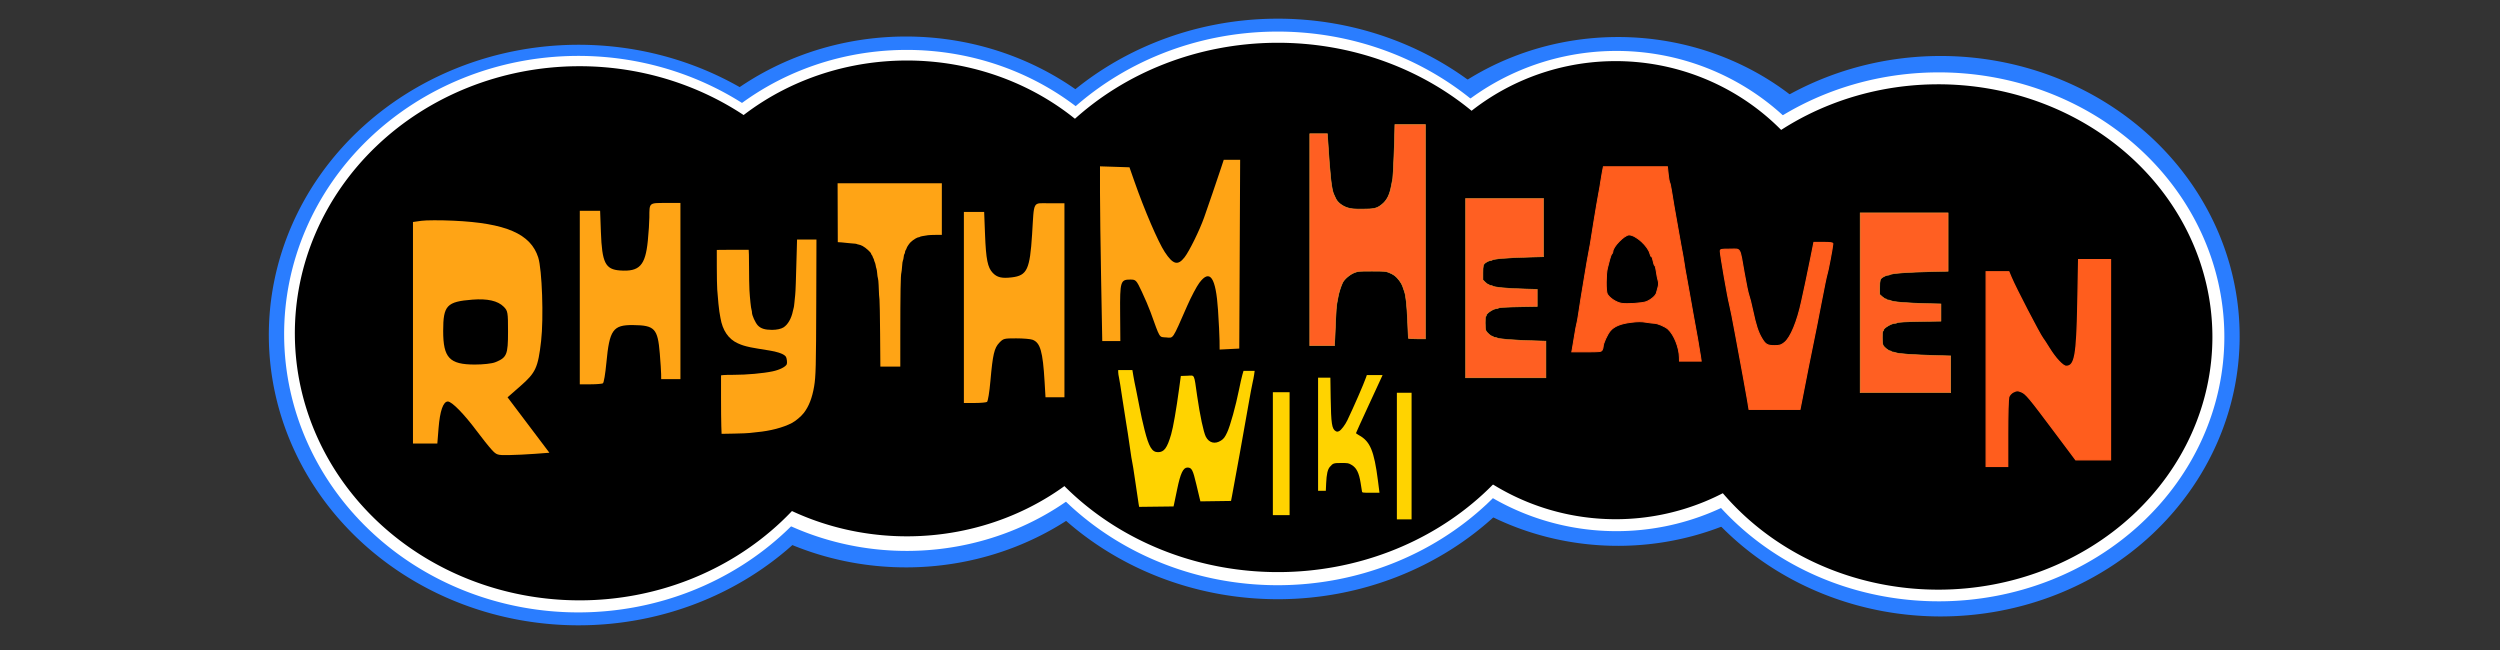 <?xml version="1.0" encoding="UTF-8" standalone="no"?>
<svg
   xmlns:dc="http://purl.org/dc/elements/1.1/"
   xmlns:cc="http://creativecommons.org/ns#"
   xmlns:rdf="http://www.w3.org/1999/02/22-rdf-syntax-ns#"
   xmlns:svg="http://www.w3.org/2000/svg"
   xmlns="http://www.w3.org/2000/svg"
   version="1.1"
   id="svg2"
   viewBox="0 0 2500 650"
   height="650"
   width="2500">
  <rect x="0" y="0" width="2500" height="650" fill="#333333" stroke="none"/>
  <defs
     id="defs4" />
  <g
     transform="translate(0,-402.362)"
     id="layer1">
    <path
       d="M 888.331,737.404 A 309.753,290.271 0 0 1 579.657,1027.673 309.753,290.271 0 0 1 268.833,739.426 309.753,290.271 0 0 1 575.342,447.149 309.753,290.271 0 0 1 888.301,733.361"
       id="path4136"
       style="fill:#2a7dff;fill-opacity:1;fill-rule:evenodd;stroke:#000000;stroke-width:1.199px;stroke-linecap:butt;stroke-linejoin:miter;stroke-opacity:0" />
    <path
       d="M 1189.258,704.311 A 283.245,265.431 0 0 1 906.999,969.74 283.245,265.431 0 0 1 622.774,706.159 283.245,265.431 0 0 1 903.054,438.894 283.245,265.431 0 0 1 1189.231,700.614"
       id="path4136-6"
       style="fill:#2a7dff;fill-opacity:1;fill-rule:evenodd;stroke:#000000;stroke-width:1.097px;stroke-linecap:butt;stroke-linejoin:miter;stroke-opacity:0" />
    <path
       d="M 1587.518,711.304 A 309.753,290.271 0 0 1 1278.844,1001.574 309.753,290.271 0 0 1 968.021,713.326 309.753,290.271 0 0 1 1274.53,421.049 309.753,290.271 0 0 1 1587.488,707.262"
       id="path4136-5"
       style="fill:#2a7dff;fill-opacity:1;fill-rule:evenodd;stroke:#000000;stroke-width:1.199px;stroke-linecap:butt;stroke-linejoin:miter;stroke-opacity:0" />
    <path
       d="M 1889.477,693.792 A 271.483,254.409 0 0 1 1618.939,948.199 271.483,254.409 0 0 1 1346.517,695.564 271.483,254.409 0 0 1 1615.158,439.398 271.483,254.409 0 0 1 1889.451,690.249"
       id="path4136-6-3"
       style="fill:#2a7dff;fill-opacity:1;fill-rule:evenodd;stroke:#000000;stroke-width:1.051px;stroke-linecap:butt;stroke-linejoin:miter;stroke-opacity:0" />
    <path
       d="M 2239.651,738.581 A 299.037,280.23 0 0 1 1941.655,1018.809 299.037,280.23 0 0 1 1641.584,740.533 299.037,280.23 0 0 1 1937.49,458.367 299.037,280.23 0 0 1 2239.622,734.678"
       id="path4136-5-5"
       style="fill:#2a7dff;fill-opacity:1;fill-rule:evenodd;stroke:#000000;stroke-width:1.158px;stroke-linecap:butt;stroke-linejoin:miter;stroke-opacity:0" />
  </g>
  <g
     id="layer2">
    <path
       d="M 872.522,334.152 A 294.193,278.251 0 0 1 579.353,612.401 294.193,278.251 0 0 1 284.143,336.09 294.193,278.251 0 0 1 575.256,55.917 294.193,278.251 0 0 1 872.494,330.277"
       id="path4136-0"
       style="fill:#ffffff;fill-opacity:1;fill-rule:evenodd;stroke:#000000;stroke-width:1.144px;stroke-linecap:butt;stroke-linejoin:miter;stroke-opacity:0" />
    <path
       d="M 1174.315,300.411 A 267.621,250.501 0 0 1 907.626,550.911 267.621,250.501 0 0 1 639.08,302.156 267.621,250.501 0 0 1 903.899,49.924 267.621,250.501 0 0 1 1174.289,296.922"
       id="path4136-6-4"
       style="fill:#ffffff;fill-opacity:1;fill-rule:evenodd;stroke:#000000;stroke-width:1.036px;stroke-linecap:butt;stroke-linejoin:miter;stroke-opacity:0" />
    <path
       d="M 1573.345,308.394 A 295.727,276.813 0 0 1 1278.648,585.206 295.727,276.813 0 0 1 981.898,310.322 295.727,276.813 0 0 1 1274.529,31.596 295.727,276.813 0 0 1 1573.317,304.539"
       id="path4136-5-9"
       style="fill:#ffffff;fill-opacity:1;fill-rule:evenodd;stroke:#000000;stroke-width:1.144px;stroke-linecap:butt;stroke-linejoin:miter;stroke-opacity:0" />
    <path
       d="M 1860.681,291.043 A 244.249,240.111 0 0 1 1617.282,531.152 244.249,240.111 0 0 1 1372.188,292.716 244.249,240.111 0 0 1 1613.88,50.946 244.249,240.111 0 0 1 1860.657,287.699"
       id="path4136-6-3-5"
       style="fill:#ffffff;fill-opacity:1;fill-rule:evenodd;stroke:#000000;stroke-width:0.969px;stroke-linecap:butt;stroke-linejoin:miter;stroke-opacity:0" />
    <path
       d="M 2224.343,336.848 A 285.606,264.465 0 0 1 1939.731,601.311 285.606,264.465 0 0 1 1653.138,338.689 285.606,264.465 0 0 1 1935.754,72.397 285.606,264.465 0 0 1 2224.315,333.164"
       id="path4136-5-5-9"
       style="fill:#ffffff;fill-opacity:1;fill-rule:evenodd;stroke:#000000;stroke-width:1.099px;stroke-linecap:butt;stroke-linejoin:miter;stroke-opacity:0" />
  </g>
  <g
     id="layer3">
    <path
       d="M 864.195,333.283 A 284.672,267.066 0 0 1 580.514,600.348 284.672,267.066 0 0 1 294.858,335.143 284.672,267.066 0 0 1 576.549,66.231 284.672,267.066 0 0 1 864.167,329.563"
       id="path4136-0-3"
       style="fill:#000000;fill-opacity:1;fill-rule:evenodd;stroke:#000000;stroke-width:1.103px;stroke-linecap:butt;stroke-linejoin:miter;stroke-opacity:0" />
    <path
       d="M 1163.216,298.421 A 256.294,237.906 0 0 1 907.815,536.326 256.294,237.906 0 0 1 650.635,300.078 256.294,237.906 0 0 1 904.245,60.528 256.294,237.906 0 0 1 1163.191,295.108"
       id="path4136-6-4-7"
       style="fill:#000000;fill-opacity:1;fill-rule:evenodd;stroke:#000000;stroke-width:0.988px;stroke-linecap:butt;stroke-linejoin:miter;stroke-opacity:0" />
    <path
       d="M 1567.297,307.437 A 289.392,264.663 0 0 1 1278.913,572.099 289.392,264.663 0 0 1 988.521,309.28 289.392,264.663 0 0 1 1274.883,42.788 289.392,264.663 0 0 1 1567.269,303.751"
       id="path4136-5-9-2"
       style="fill:#000000;fill-opacity:1;fill-rule:evenodd;stroke:#000000;stroke-width:1.107px;stroke-linecap:butt;stroke-linejoin:miter;stroke-opacity:0" />
    <path
       d="M 1847.285,290.166 A 231.656,229.045 0 0 1 1616.435,519.21 231.656,229.045 0 0 1 1383.978,291.761 231.656,229.045 0 0 1 1613.208,61.134 231.656,229.045 0 0 1 1847.262,286.976"
       id="path4136-6-3-5-9"
       style="fill:#000000;fill-opacity:1;fill-rule:evenodd;stroke:#000000;stroke-width:0.921px;stroke-linecap:butt;stroke-linejoin:miter;stroke-opacity:0" />
    <path
       d="M 2212.403,336.982 A 274.125,252.682 0 0 1 1939.233,589.662 274.125,252.682 0 0 1 1664.16,338.741 274.125,252.682 0 0 1 1935.415,84.314 274.125,252.682 0 0 1 2212.376,333.463"
       id="path4136-5-5-9-4"
       style="fill:#000000;fill-opacity:1;fill-rule:evenodd;stroke:#000000;stroke-width:1.053px;stroke-linecap:butt;stroke-linejoin:miter;stroke-opacity:0" />
  </g>
  <g
     id="layer5">
    <path
       id="path4458"
       d="m 579.79,297.556 0,-86.769 10.167,0 10.167,0 0.771,21.203 c 1.122,30.861 4.422,37.463 19.246,38.491 19.347,1.342 25.212,-4.948 27.682,-29.684 0.824,-8.253 1.513,-18.822 1.531,-23.486 0.058,-14.806 -0.462,-14.353 16.444,-14.353 l 14.627,0 0,88.073 0,88.073 -9.62,0 -9.62,0 -0.045,-4.893 c -0.025,-2.691 -0.635,-12.039 -1.355,-20.773 -2.055,-24.921 -5.111,-28.161 -26.758,-28.37 -20.069,-0.194 -23.564,4.754 -26.649,37.727 -1.045,11.169 -2.539,19.983 -3.48,20.53 -0.907,0.527 -6.478,0.968 -12.379,0.979 l -10.73,0.02 0,-86.769 z"
       style="opacity:1;fill:#ffa415;fill-opacity:1;fill-rule:evenodd;stroke:#000000;stroke-width:1.39;stroke-opacity:0" />
    <path
       id="path4464"
       d="m 491.73,449.747 c -2.813,-3.029 -9.608,-11.532 -15.099,-18.896 -12.609,-16.909 -24.808,-29.345 -28.786,-29.345 -4.638,0 -7.907,9.375 -9.285,26.632 l -1.226,15.359 -12.182,0 -12.182,0 0,-110.753 0,-110.753 8.368,-1.186 c 4.602,-0.652 19,-0.704 31.994,-0.115 52.527,2.381 77.373,13.141 84.899,36.764 3.863,12.124 5.533,60.611 2.879,83.586 -3.077,26.639 -5.338,31.576 -20.568,44.907 l -12.979,11.36 20.919,27.714 20.919,27.714 -14.468,1.093 c -7.958,0.601 -19.782,1.168 -26.277,1.26 -11.215,0.158 -12.066,-0.11 -16.924,-5.341 z m 3.471,-87.481 c 11.615,-4.647 12.824,-7.524 12.824,-30.506 0,-19.603 -0.226,-20.911 -4.326,-25.037 -5.881,-5.918 -16.222,-8.265 -31.217,-7.086 -25.781,2.027 -29.308,5.797 -29.308,31.324 0,26.883 6.295,33.576 31.595,33.586 8.45,0.004 17.15,-0.968 20.433,-2.281 z"
       style="opacity:1;fill:#ffa415;fill-opacity:1;fill-rule:evenodd;stroke:#000000;stroke-width:1.728;stroke-opacity:0" />
    <path
       id="path4486-2"
       d="m 721.314,426.327 c -0.154,-4.125 -0.279,-17.283 -0.279,-29.239 l 0,-21.738 1.967,-0.262 c 1.082,-0.144 5.993,-0.264 10.915,-0.266 12.797,-0.005 29.205,-1.48 38.704,-3.481 7.048,-1.484 13.156,-4.573 14.169,-7.166 0.526,-1.347 0.082,-5.613 -0.749,-7.191 -1.113,-2.114 -5.152,-4.045 -11.494,-5.495 -2.429,-0.555 -4.759,-0.957 -16.633,-2.864 -5.056,-0.812 -10.064,-1.808 -11.445,-2.275 -0.583,-0.197 -1.915,-0.572 -2.96,-0.832 -1.045,-0.26 -3.626,-1.258 -5.736,-2.217 -9.338,-4.246 -15.239,-12.896 -17.323,-25.395 -0.359,-2.155 -0.857,-5.032 -1.105,-6.393 -0.442,-2.425 -1.288,-11.202 -2.107,-21.861 -0.226,-2.949 -0.419,-13.097 -0.427,-22.551 l -0.015,-17.189 15.79,-0.141 c 8.684,-0.078 15.933,-0.081 16.108,-0.007 0.175,0.074 0.328,7.687 0.34,16.918 0.012,9.231 0.193,19.753 0.403,23.383 0.493,8.53 1.53,18.292 2.097,19.743 0.245,0.627 0.445,1.882 0.445,2.79 0,2.748 3.349,10.122 5.792,12.753 2.953,3.181 7.164,4.517 14.231,4.517 4.658,0 8.971,-0.921 11.436,-2.442 4.372,-2.698 8.008,-9.017 9.456,-16.435 0.322,-1.649 0.701,-3.179 0.842,-3.401 0.141,-0.222 0.427,-2.307 0.635,-4.633 0.208,-2.326 0.572,-5.9 0.808,-7.941 0.386,-3.337 0.753,-13.743 1.595,-45.268 l 0.273,-10.209 9.701,0 9.701,0 -0.19,62.179 c -0.197,64.597 -0.452,74.744 -2.129,84.659 -1.953,11.553 -5.261,20.055 -10.351,26.604 -2.692,3.464 -8.004,7.933 -11.866,9.984 -8.568,4.55 -21.84,8.031 -35.059,9.195 -2.565,0.226 -5.807,0.587 -7.206,0.803 -1.399,0.216 -8.283,0.499 -15.299,0.63 l -12.755,0.237 -0.279,-7.5 z"
       style="opacity:1;fill:#ffa415;fill-opacity:1;fill-rule:evenodd;stroke:#000000;stroke-width:0.418;stroke-opacity:0" />
    <path
       id="path4505"
       d="m 880.117,334.423 c -0.145,-18.249 -0.416,-33.346 -0.627,-34.887 -0.374,-2.736 -0.492,-4.729 -0.86,-14.505 -0.117,-3.119 -0.412,-5.942 -0.708,-6.791 -0.279,-0.799 -0.616,-3.045 -0.749,-4.991 -0.133,-1.946 -0.455,-4.013 -0.715,-4.594 -0.261,-0.581 -0.595,-1.968 -0.743,-3.083 -0.148,-1.115 -0.582,-2.668 -0.963,-3.451 -0.382,-0.783 -0.694,-1.702 -0.694,-2.042 0,-0.34 -0.328,-1.188 -0.729,-1.885 -0.401,-0.697 -0.729,-1.476 -0.729,-1.732 0,-0.256 -0.328,-0.853 -0.729,-1.328 -0.401,-0.475 -0.729,-1.082 -0.729,-1.35 0,-1.219 -5.446,-6.175 -8.528,-7.761 -1.667,-0.858 -2.787,-1.267 -4.046,-1.478 -0.802,-0.134 -1.654,-0.395 -1.893,-0.579 -0.24,-0.184 -2.044,-0.405 -4.009,-0.491 -1.965,-0.086 -4.394,-0.31 -5.396,-0.5 -1.002,-0.189 -3.544,-0.452 -5.649,-0.582 l -3.827,-0.238 -0.093,-29.454 -0.093,-29.454 52.12,0 52.12,0 0,25.804 0,25.804 -5.922,0.029 c -3.257,0.016 -6.825,0.159 -7.927,0.319 -5.096,0.739 -7.708,1.264 -8.101,1.631 -0.235,0.219 -0.729,0.398 -1.098,0.398 -1.445,0 -5.265,2.279 -7.953,4.746 -1.453,1.333 -4.003,5.092 -4.245,6.257 -0.12,0.578 -0.521,1.415 -0.891,1.861 -0.37,0.445 -0.672,1.35 -0.672,2.01 0,0.66 -0.254,1.462 -0.564,1.782 -0.346,0.357 -0.647,1.546 -0.779,3.083 -0.118,1.376 -0.457,2.948 -0.753,3.494 -0.342,0.631 -0.654,2.793 -0.856,5.942 -0.175,2.722 -0.479,5.467 -0.676,6.101 -0.785,2.521 -1.091,20.181 -1.101,63.614 l -0.009,30.473 -9.963,0 -9.963,0 -0.256,-32.171 z"
       style="opacity:1;fill:#ffa415;fill-opacity:1;fill-rule:evenodd;stroke:#000000;stroke-width:0.352;stroke-opacity:0" />
    <path
       id="path4460-4"
       d="m 963.88,307.462 0,-95.546 10.142,0 10.142,0 0.874,22.629 c 0.96,24.853 2.595,32.967 7.726,38.347 4.351,4.561 9.131,5.68 19.097,4.47 15.219,-1.847 18.02,-7.82 20.247,-43.176 2.174,-34.525 0.107,-30.891 17.574,-30.891 l 14.76,0 0,96.983 0,96.983 -9.47,0 -9.47,0 -0.906,-15.445 c -1.787,-30.46 -4.305,-39.202 -12.123,-42.09 -2.044,-0.755 -9.395,-1.373 -16.336,-1.373 -12.136,0 -12.78,0.167 -16.795,4.342 -5.087,5.291 -6.577,11.657 -8.906,38.043 -1.013,11.478 -2.492,20.568 -3.444,21.171 -0.918,0.581 -6.493,1.065 -12.39,1.078 l -10.722,0.022 0,-95.546 z"
       style="opacity:1;fill:#ffa415;fill-opacity:1;fill-rule:evenodd;stroke:#000000;stroke-width:1.458;stroke-opacity:0" />
    <path
       id="path4539"
       d="m 1219.544,340.754 c -0.04,-4.848 -0.725,-18.631 -1.521,-30.628 -2.184,-32.934 -8.086,-41.527 -18.715,-27.248 -2.723,3.658 -8.155,13.949 -12.072,22.867 -15.296,34.833 -13.572,32.239 -21.053,31.68 -7.276,-0.544 -5.828,1.803 -15.69,-25.442 -1.655,-4.573 -5.57,-13.741 -8.699,-20.373 -5.455,-11.561 -5.932,-12.057 -11.572,-12.057 -9.73,0 -10.322,1.957 -10.085,33.356 l 0.212,28.179 -9.045,0 -9.044,0 -1.129,-61.118 c -0.621,-33.615 -1.13,-72.935 -1.132,-87.377 l 0,-26.258 14.737,0.481 14.737,0.481 4.947,14.136 c 10.105,28.877 23.708,60.498 30.408,70.681 8.19,12.448 13.012,13.746 19.643,5.286 4.814,-6.142 15.089,-27.031 19.704,-40.058 3.841,-10.841 12.962,-37.514 16.687,-48.798 l 2.882,-8.731 8.204,0 8.205,0 -0.441,94.38 -0.441,94.38 -9.826,0.499 -9.826,0.499 -0.074,-8.814 z"
       style="opacity:1;fill:#ffa415;fill-opacity:1;fill-rule:evenodd;stroke:#000000;stroke-width:1.686;stroke-opacity:0" />
    <path
       id="path4578-2"
       d="m 1309.795,239.69 0,-105.943 8.787,0 8.787,0 0.472,7.567 c 2.198,35.225 3.72,48.611 6.055,53.257 0.316,0.628 1.117,2.371 1.78,3.872 1.749,3.959 6.773,7.861 12.139,9.428 3.694,1.078 5.787,1.264 14.274,1.264 11.945,0 14.723,-0.632 19.564,-4.449 5.26,-4.148 8.029,-9.588 9.796,-19.252 0.345,-1.885 0.942,-4.969 1.327,-6.853 0.521,-2.549 1.934,-37.705 2.117,-52.686 l 0.016,-1.285 15.25,0 15.25,0 0,107.085 0,107.085 -8.512,0 c -6.327,0 -8.517,-0.183 -8.53,-0.714 -0.011,-0.393 -0.324,-7.629 -0.696,-16.08 -0.775,-17.564 -1.683,-26.112 -3.253,-30.609 -0.603,-1.728 -1.447,-4.169 -1.876,-5.426 -1.044,-3.055 -4.857,-8.148 -7.76,-10.364 -1.295,-0.988 -3.951,-2.401 -5.901,-3.138 -3.332,-1.26 -4.361,-1.341 -17.023,-1.343 -13.153,-8.4e-4 -13.573,0.035 -17.474,1.53 -4.508,1.727 -10.148,6.513 -11.805,10.018 -1.741,3.682 -3.751,9.985 -4.421,13.863 -0.352,2.042 -0.95,5.211 -1.327,7.042 -0.377,1.831 -0.876,8.385 -1.109,14.564 -0.233,6.179 -0.609,14.896 -0.837,19.372 l -0.413,8.139 -12.339,0 -12.339,0 0,-105.943 z"
       style="opacity:1;fill:#ff5f22;fill-opacity:1;fill-rule:evenodd;stroke:#ec9237;stroke-width:0.636;stroke-opacity:1" />
    <path
       id="path4595-7"
       d="m 1465.546,288.17 0,-89.606 39.02,0 39.02,0 0,29.08 0,29.08 -13.151,0.336 c -23.139,0.592 -37.106,1.739 -38.637,3.175 -0.237,0.223 -0.879,0.405 -1.425,0.405 -1.081,0 -3.064,0.879 -4.884,2.166 -2.246,1.587 -2.6,2.972 -2.6,10.152 l 0,6.935 2.224,2.249 c 1.223,1.237 2.654,2.249 3.179,2.249 0.526,0 0.956,0.243 0.956,0.54 0,0.297 0.598,0.54 1.329,0.54 0.731,0 1.577,0.209 1.879,0.464 1.701,1.436 14.025,2.587 33.355,3.115 l 11.417,0.312 0,8.563 0,8.563 -14.885,0.251 c -16.389,0.276 -23.271,0.689 -24.106,1.446 -0.302,0.274 -1.158,0.498 -1.902,0.498 -2.902,0 -9.978,4.694 -9.978,6.619 0,0.481 -0.26,1.025 -0.578,1.208 -0.853,0.492 -0.732,12.312 0.144,14.144 0.967,2.02 4.982,5.558 6.308,5.558 0.584,0 1.062,0.243 1.062,0.54 0,0.297 0.537,0.54 1.194,0.54 0.656,0 1.713,0.259 2.347,0.576 2.556,1.277 14.892,2.242 37.936,2.967 l 11.128,0.35 0,18.296 0,18.296 -40.176,0 -40.176,0 0,-89.606 z"
       style="opacity:1;fill:#ff5f22;fill-opacity:1;fill-rule:evenodd;stroke:#ec9237;stroke-width:0.559;stroke-opacity:1" />
    <path
       id="path4616-4"
       d="m 1679.396,357.534 c -0.178,-9.949 -5.25,-22.688 -11.258,-28.281 -2.913,-2.711 -10.627,-6.003 -14.067,-6.003 -1.031,0 -4.657,-0.45 -8.058,-1 -4.887,-0.791 -8.054,-0.769 -15.104,0.101 -10.241,1.264 -16.758,3.946 -20.589,8.471 -2.984,3.524 -7.131,12.61 -7.131,15.623 0,1.185 -0.5,2.888 -1.112,3.783 -1.016,1.486 -2.377,1.627 -15.69,1.627 l -14.577,0 0.586,-3.155 c 0.322,-1.735 1.312,-7.698 2.198,-13.251 0.887,-5.553 1.88,-10.853 2.209,-11.779 0.328,-0.925 1.12,-5.279 1.76,-9.675 1.29,-8.862 3.185,-20.694 5.66,-35.336 0.9,-5.321 2.166,-12.893 2.813,-16.826 0.648,-3.933 1.658,-9.423 2.245,-12.199 0.587,-2.776 1.532,-8.266 2.099,-12.199 0.568,-3.933 1.718,-11.127 2.556,-15.985 0.838,-4.859 2.062,-12.241 2.721,-16.406 0.659,-4.165 1.67,-9.843 2.247,-12.62 0.578,-2.776 1.322,-7.13 1.654,-9.675 0.332,-2.545 1.104,-7.183 1.714,-10.306 l 1.11,-5.679 32.034,0 32.034,0 0.763,7.362 c 0.42,4.049 1.067,7.74 1.439,8.203 0.372,0.463 1.265,4.627 1.985,9.255 1.312,8.433 3.109,18.893 6.215,36.177 0.915,5.09 2.331,13.041 3.148,17.668 0.816,4.627 1.7,9.36 1.964,10.517 0.264,1.157 0.811,4.564 1.217,7.572 0.406,3.008 1.41,8.876 2.232,13.041 0.822,4.165 2.288,12.304 3.259,18.088 0.971,5.784 2.442,14.113 3.269,18.509 3.443,18.305 6.604,36.322 7.637,43.539 l 0.632,4.417 -10.876,0 -10.876,0 -0.064,-3.576 -10e-5,0 z m -33.238,-55.819 c 4.744,-1.836 9.591,-5.958 10.261,-8.728 0.283,-1.17 0.999,-3.767 1.591,-5.77 0.682,-2.311 0.711,-4.771 0.077,-6.731 -0.549,-1.699 -1.321,-5.64 -1.714,-8.759 -0.394,-3.119 -1.116,-5.864 -1.605,-6.101 -0.489,-0.237 -1.222,-2.323 -1.628,-4.636 -0.406,-2.313 -1.123,-4.206 -1.593,-4.206 -0.47,0 -1.179,-1.357 -1.576,-3.016 -1.84,-7.681 -14.216,-18.859 -20.88,-18.859 -4.673,0 -16.236,11.872 -16.236,16.671 0,0.826 -0.444,1.862 -0.987,2.301 -0.543,0.44 -1.51,2.882 -2.15,5.427 -0.639,2.545 -1.673,6.52 -2.298,8.834 -1.5,5.555 -1.611,22.967 -0.164,25.759 2.076,4.006 8.928,8.538 14.273,9.439 5.222,0.881 20.81,-0.149 24.629,-1.627 z"
       style="opacity:1;fill:#ff5d1d;fill-opacity:1;fill-rule:evenodd;stroke:#ff5d1d;stroke-width:0.951;stroke-opacity:1" />
    <path
       id="path4635-4"
       d="m 1747.431,399.457 c -0.887,-5.439 -2.655,-15.317 -3.929,-21.95 -1.274,-6.633 -4.647,-24.869 -7.497,-40.524 -2.849,-15.655 -5.809,-30.634 -6.578,-33.287 -1.495,-5.163 -9.123,-49.02 -9.123,-52.456 0,-1.916 0.663,-2.058 9.595,-2.058 11.331,0 9.553,-2.99 14.343,24.121 1.828,10.348 3.87,20.117 4.538,21.709 0.668,1.592 2.418,8.539 3.889,15.438 3.13,14.683 5.395,21.652 9.031,27.786 3.749,6.324 5.648,7.431 12.752,7.431 5.228,0 6.697,-0.457 10.085,-3.136 6.054,-4.787 12.736,-20.899 17.106,-41.247 1.425,-6.633 3.22,-14.883 3.99,-18.332 0.77,-3.449 2.947,-13.978 4.837,-23.398 l 3.437,-17.126 9.448,0 c 7.122,0 9.448,0.324 9.448,1.317 0,2.499 -5.057,29.176 -5.807,30.634 -0.413,0.804 -3.062,13.591 -5.884,28.415 -2.823,14.824 -5.99,30.86 -7.038,35.636 -1.048,4.776 -3.724,18.018 -5.945,29.428 -2.222,11.409 -4.962,25.412 -6.09,31.116 l -2.05,10.372 -25.473,0 -25.473,0 -1.613,-9.89 z"
       style="opacity:1;fill:#ff5d1d;fill-opacity:1;fill-rule:evenodd;stroke:#ff5d1d;stroke-width:1.117;stroke-opacity:1" />
    <path
       id="path4595-7-0"
       d="m 1860.169,302.756 0,-89.884 43.963,0 43.963,0 0,29.17 0,29.17 -14.817,0.337 c -26.07,0.594 -41.806,1.745 -43.531,3.185 -0.268,0.223 -0.99,0.406 -1.606,0.406 -1.218,0 -3.452,0.882 -5.503,2.172 -2.53,1.592 -2.929,2.981 -2.929,10.184 l 0,6.956 2.505,2.256 c 1.378,1.241 2.99,2.256 3.582,2.256 0.592,0 1.077,0.244 1.077,0.541 0,0.298 0.674,0.541 1.498,0.541 0.824,0 1.776,0.209 2.117,0.465 1.916,1.441 15.801,2.595 37.58,3.125 l 12.863,0.313 0,8.589 0,8.589 -16.771,0.251 c -18.465,0.277 -26.218,0.691 -27.159,1.45 -0.341,0.275 -1.305,0.499 -2.143,0.499 -3.269,0 -11.242,4.709 -11.242,6.639 0,0.482 -0.293,1.028 -0.651,1.212 -0.961,0.494 -0.825,12.351 0.163,14.188 1.089,2.027 5.614,5.576 7.108,5.576 0.658,0 1.196,0.244 1.196,0.541 0,0.298 0.605,0.541 1.345,0.541 0.74,0 1.93,0.26 2.644,0.578 2.88,1.281 16.778,2.249 42.741,2.976 l 12.538,0.351 0,18.353 0,18.353 -45.266,0 -45.265,0 0,-89.884 z"
       style="opacity:1;fill:#ff5f22;fill-opacity:1;fill-rule:evenodd;stroke:#ec9237;stroke-width:0.594;stroke-opacity:1" />
    <path
       id="path4667-7"
       d="m 1986.191,369.082 0,-97.31 11.296,0 11.296,0 2.413,5.773 c 4.349,10.406 28.509,56.981 31.556,60.834 0.92,1.163 3.733,5.477 6.253,9.586 6.359,10.374 13.849,18.368 17.21,18.368 8.707,0 10.668,-10.615 11.628,-62.949 l 0.802,-43.707 15.925,0 15.925,0 0,100.059 0,100.059 -17.347,0 -17.347,0 -20.37,-27.214 c -26.746,-35.733 -29.444,-38.958 -34.182,-40.864 -3.566,-1.434 -4.432,-1.415 -7.811,0.171 -2.143,1.006 -4.228,3.315 -4.781,5.295 -0.539,1.931 -0.98,18.293 -0.98,36.359 l 0,32.849 -10.742,0 -10.742,0 0,-97.31 z"
       style="opacity:1;fill:#ff5d1d;fill-opacity:1;fill-rule:evenodd;stroke:#ff5d1d;stroke-width:1.299;stroke-opacity:1" />
    <path
       id="path4715-1"
       d="m 1138.617,503.905 c -0.284,-1.629 -1.754,-11.552 -3.266,-22.05 -1.513,-10.498 -2.918,-19.355 -3.123,-19.682 -0.205,-0.327 -1.306,-7.301 -2.446,-15.498 -1.14,-8.197 -2.759,-18.794 -3.597,-23.549 -0.838,-4.755 -2.633,-16.251 -3.989,-25.546 -1.356,-9.295 -2.804,-18.314 -3.219,-20.044 -0.415,-1.729 -0.763,-4.117 -0.773,-5.306 l -0.018,-2.162 7.105,0 7.105,0 0.934,5.699 c 0.513,3.134 1.784,9.589 2.823,14.345 1.039,4.755 2.626,12.79 3.526,17.855 0.901,5.065 3.096,14.946 4.878,21.957 4.342,17.079 7.462,22.248 13.43,22.248 6.115,0 9.133,-4.074 13.124,-17.717 2.067,-7.066 5.134,-24.64 8.012,-45.915 l 1.702,-12.576 6.467,-0.227 c 7.716,-0.271 6.557,-2.651 9.86,20.246 2.79,19.336 6.415,36.371 8.664,40.717 3.23,6.24 9.207,7.749 15.204,3.837 2.695,-1.758 3.939,-3.419 6.168,-8.235 3.109,-6.72 8.566,-26.398 11.81,-42.583 1.17,-5.836 2.662,-12.468 3.317,-14.738 l 1.19,-4.127 5.575,0 5.575,0 -0.515,3.734 c -0.283,2.053 -1.018,5.856 -1.633,8.45 -0.615,2.594 -2.375,11.967 -3.91,20.83 -3.903,22.523 -14.677,82.308 -16.573,91.964 l -1.003,5.109 -15.311,0.213 -15.311,0.213 -0.736,-2.964 c -0.404,-1.63 -1.9,-7.916 -3.324,-13.969 -3.448,-14.655 -4.604,-16.863 -8.847,-16.887 -4.312,-0.025 -7.052,5.747 -10.341,21.785 -1.31,6.385 -2.656,12.847 -2.992,14.36 l -0.611,2.751 -17.206,0.212 -17.206,0.212 -0.516,-2.963 z"
       style="opacity:1;fill:#ffd300;fill-opacity:1;fill-rule:evenodd;stroke:#000000;stroke-width:0.792;stroke-opacity:0" />
    <path
       id="path4732"
       d="m 1396.875,456.061 0,-63.308 7.351,0 7.351,0 0,63.308 0,63.308 -7.351,0 -7.351,0 0,-63.308 z"
       style="opacity:1;fill:#ffd300;fill-opacity:1;fill-rule:evenodd;stroke:#000000;stroke-width:0.694;stroke-opacity:0" />
    <path
       id="path4734"
       d="m 1272.858,453.675 0,-61.456 8.365,0 8.366,0 0,61.456 0,61.456 -8.366,0 -8.365,0 0,-61.456 z"
       style="opacity:1;fill:#ffd300;fill-opacity:1;fill-rule:evenodd;stroke:#000000;stroke-width:0.73;stroke-opacity:0" />
    <path
       id="path4736"
       d="m 1361.961,491.27 c -0.134,-0.809 -0.751,-4.648 -1.372,-8.531 -1.573,-9.836 -4.077,-14.86 -8.83,-17.719 -3.231,-1.944 -3.62,-2.019 -10.484,-2.019 -7.657,-5.1e-4 -8.263,0.207 -11.463,3.927 -2.18,2.535 -3.241,7.245 -3.643,16.172 l -0.345,7.68 -3.871,0 -3.871,0 0,-56.541 0,-56.541 6.146,0 6.146,0 0.305,20.1 c 0.393,25.908 1.197,31.192 5.073,33.358 1.242,0.694 1.838,0.675 3.459,-0.108 1.985,-0.959 5.947,-6.197 8.117,-10.731 6.505,-13.596 16.387,-36.266 18.649,-42.782 l 0.851,-2.451 7.869,0 7.869,0 -0.929,2.077 c -0.511,1.142 -6.497,14.11 -13.302,28.818 -6.805,14.708 -12.363,26.936 -12.351,27.174 0.012,0.238 1.348,1.158 2.968,2.043 11.186,6.111 15.183,15.653 18.972,45.29 l 1.567,12.256 -8.644,0 c -8.515,0 -8.648,-0.022 -8.886,-1.471 z"
       style="opacity:1;fill:#ffd300;fill-opacity:1;fill-rule:evenodd;stroke:#000000;stroke-width:0.608;stroke-opacity:0" />
  </g>
</svg>
